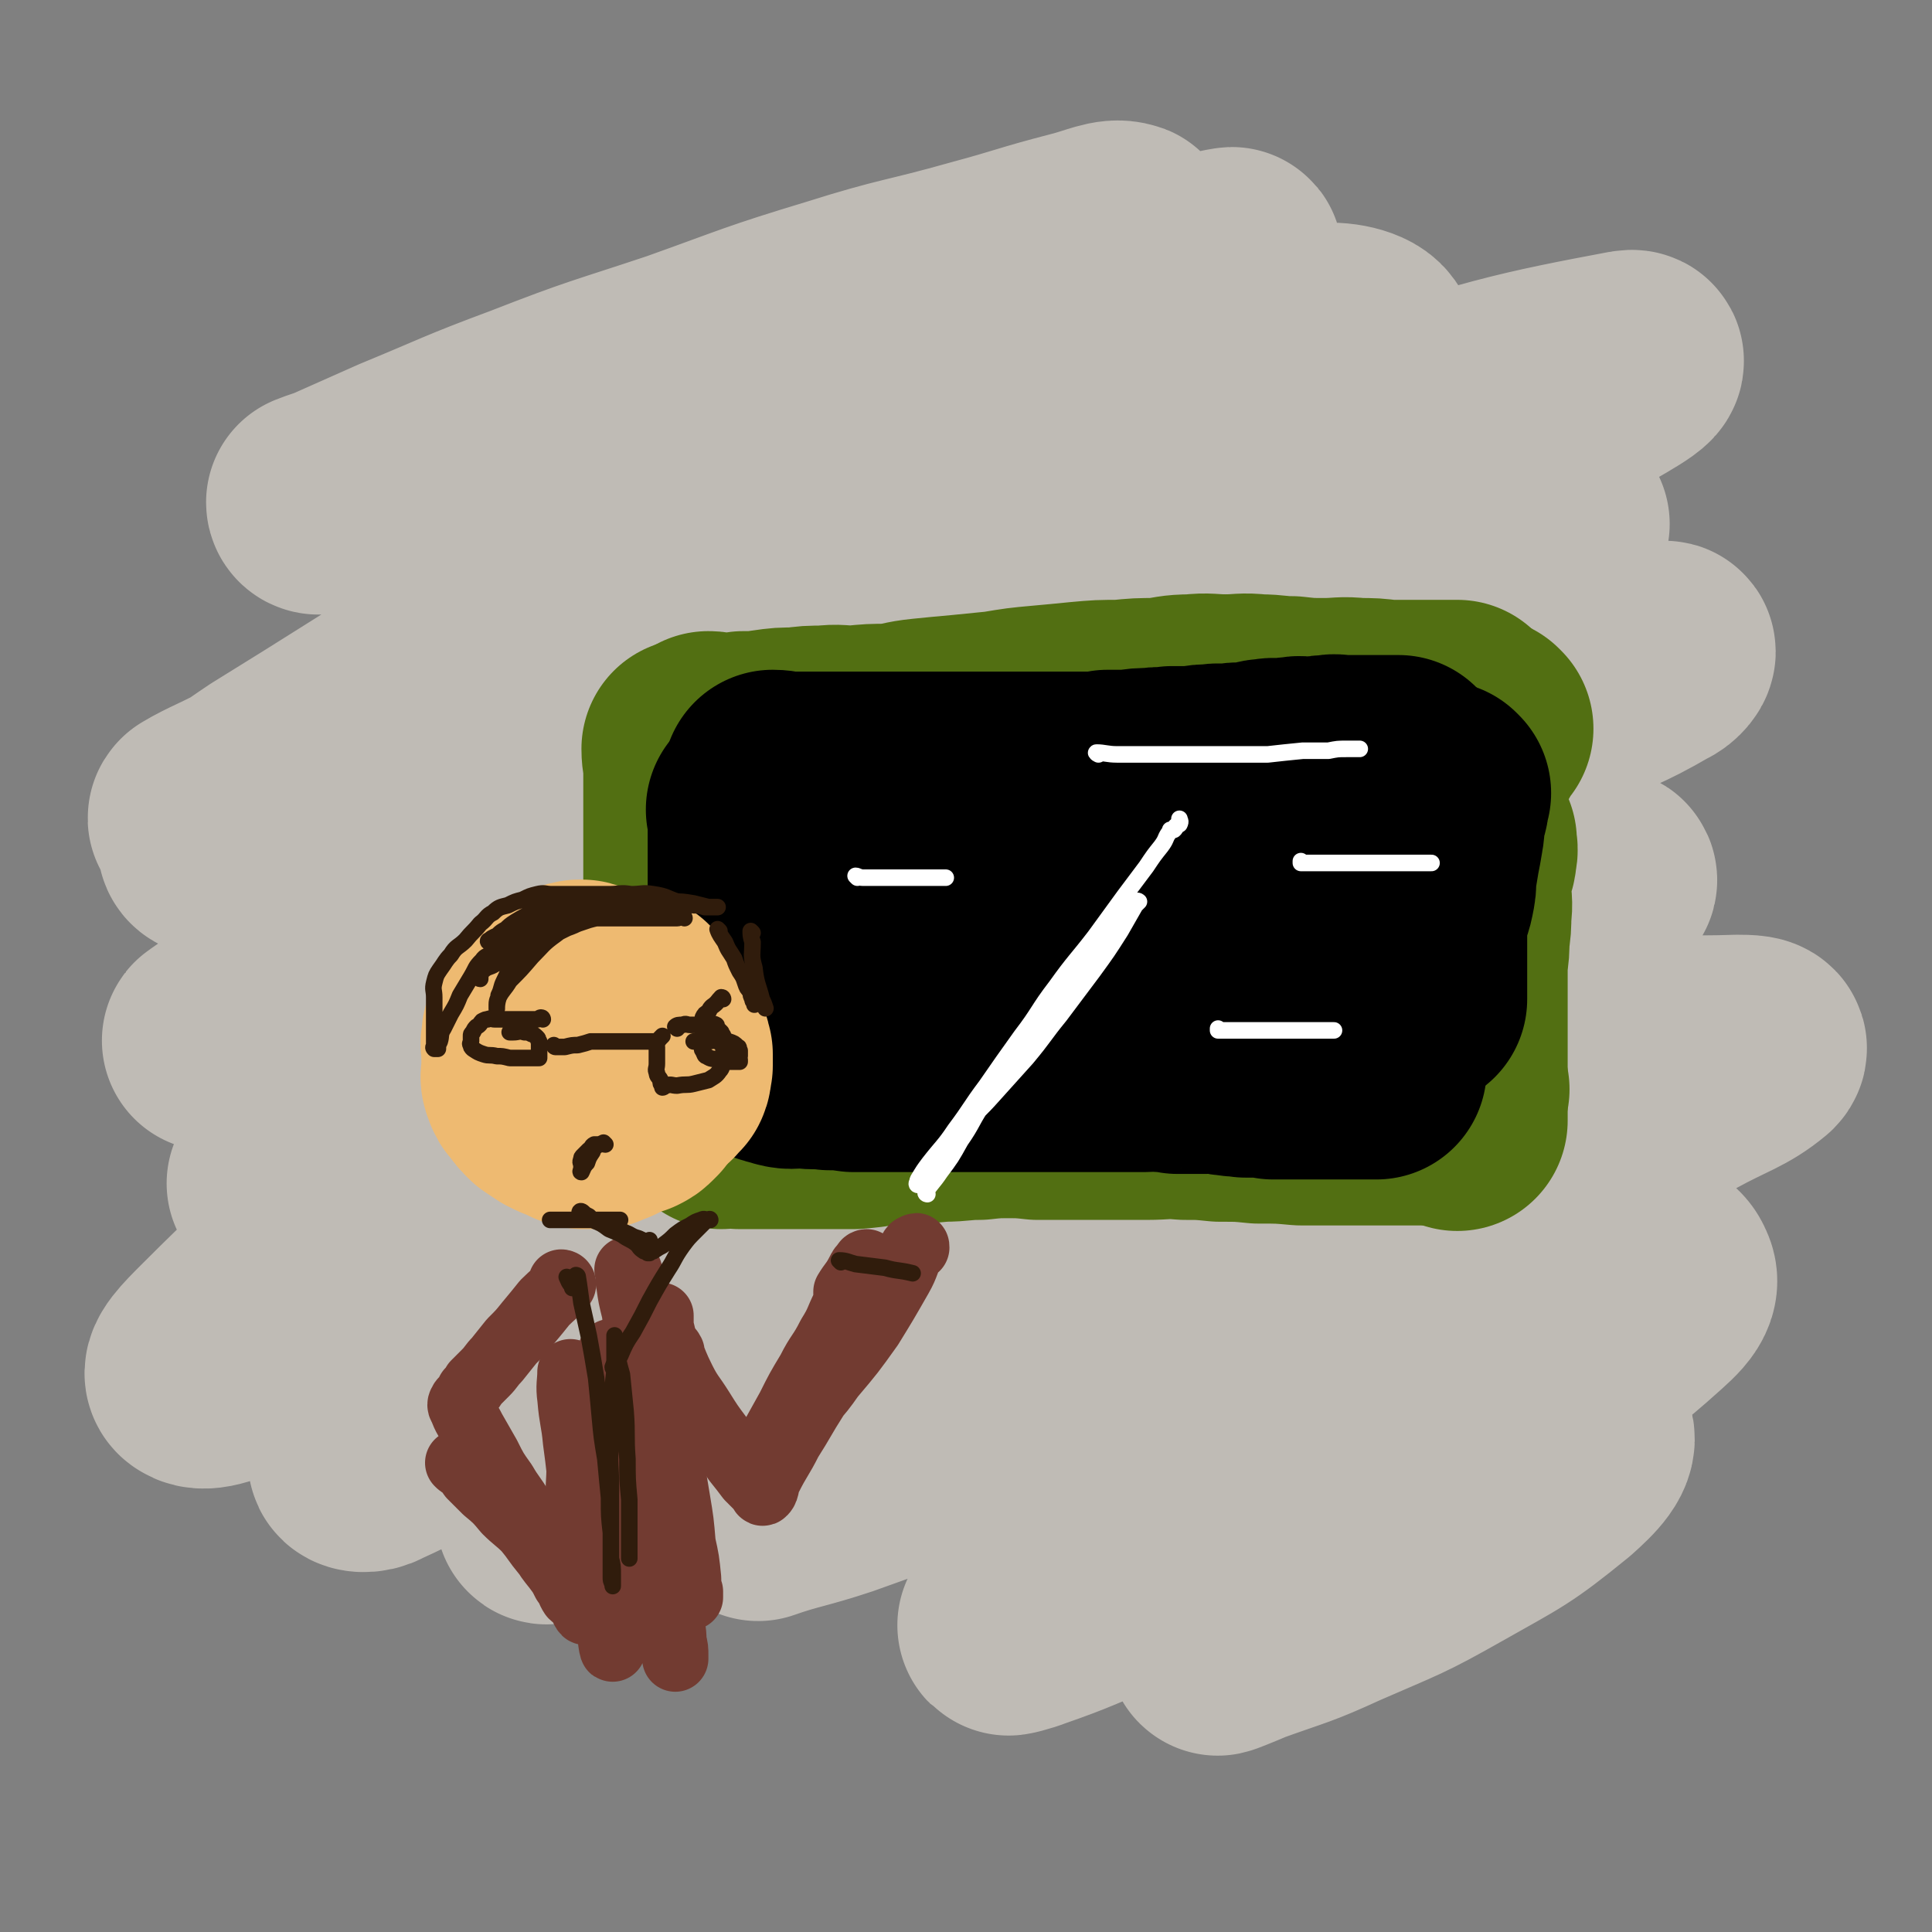 <svg viewBox='0 0 1050 1050' version='1.1' xmlns='http://www.w3.org/2000/svg' xmlns:xlink='http://www.w3.org/1999/xlink'><rect x="0" y="0" width="1050" height="1050" fill="#808080" stroke="none"/><g fill='none' stroke='rgb(191,187,181)' stroke-width='120' stroke-linecap='round' stroke-linejoin='round'><path d='M173,274c0,0 -1,0 -1,-1 5,-2 6,-2 11,-4 18,-8 18,-8 36,-16 34,-14 34,-15 69,-28 41,-16 41,-15 83,-29 42,-15 42,-16 85,-29 38,-12 38,-10 77,-21 26,-7 26,-8 53,-15 12,-3 19,-7 25,-5 3,0 -1,7 -6,10 -22,16 -24,14 -48,29 -51,33 -51,33 -102,66 -62,39 -62,39 -123,78 -56,35 -55,35 -111,70 -40,24 -40,25 -80,48 -16,9 -23,11 -33,17 -2,2 5,0 8,-2 16,-9 16,-10 31,-20 47,-29 46,-29 93,-58 73,-45 72,-46 147,-88 69,-40 69,-41 140,-77 49,-24 49,-22 99,-43 21,-9 30,-14 43,-16 3,-1 -4,6 -10,10 -27,17 -27,16 -56,31 -60,32 -60,31 -121,62 -69,36 -69,35 -137,72 -63,33 -63,33 -125,69 -41,25 -42,24 -81,51 -14,10 -25,16 -26,23 -1,4 11,2 21,-1 26,-10 26,-11 51,-24 71,-38 69,-41 140,-79 84,-46 83,-48 170,-90 73,-35 73,-37 149,-64 38,-14 40,-15 79,-19 10,0 22,4 19,10 -5,13 -16,17 -34,29 -53,33 -55,30 -109,62 -76,45 -76,45 -152,91 -75,45 -75,44 -151,89 -55,33 -55,34 -111,67 -29,16 -29,16 -59,32 -5,2 -13,6 -10,4 20,-14 27,-19 56,-37 81,-49 80,-51 163,-97 101,-57 100,-59 203,-109 94,-46 94,-48 192,-83 76,-28 102,-33 155,-43 11,-2 -13,11 -27,19 -59,37 -59,37 -120,72 -81,47 -82,45 -163,92 -83,49 -83,49 -166,99 -72,45 -72,46 -144,91 -43,28 -43,28 -86,56 -14,9 -20,13 -28,18 -2,1 3,-3 6,-6 40,-26 40,-27 81,-53 81,-52 80,-54 163,-102 80,-47 80,-48 163,-88 73,-35 74,-33 149,-62 49,-19 50,-17 100,-35 17,-6 22,-8 34,-12 2,-1 -3,1 -6,2 -17,6 -17,6 -35,13 -36,13 -37,12 -73,27 -72,32 -73,31 -143,68 -77,40 -78,40 -151,87 -76,47 -76,48 -147,102 -56,41 -55,42 -108,87 -33,28 -34,28 -65,59 -8,8 -16,16 -12,18 4,3 15,-1 29,-8 51,-26 50,-27 100,-57 83,-51 81,-53 165,-104 87,-52 86,-54 175,-102 80,-42 80,-46 164,-78 79,-30 87,-26 164,-45 3,-1 -1,4 -4,5 -24,14 -25,12 -50,25 -62,31 -62,30 -124,64 -75,41 -75,42 -149,86 -74,44 -75,43 -147,89 -59,38 -58,40 -116,81 -41,29 -41,29 -82,59 -19,14 -24,16 -37,29 -2,3 5,3 8,1 22,-10 22,-11 44,-24 63,-38 61,-41 125,-79 75,-44 74,-46 152,-85 73,-38 74,-39 150,-70 58,-23 59,-20 119,-38 32,-10 32,-9 64,-17 8,-2 18,-4 16,-1 -3,4 -13,7 -26,13 -35,17 -36,16 -71,34 -64,33 -65,33 -128,69 -66,38 -66,38 -131,78 -55,35 -54,36 -108,72 -38,25 -39,25 -76,51 -18,13 -25,16 -36,26 -2,2 5,0 9,-2 25,-12 25,-12 50,-26 62,-35 61,-38 124,-71 76,-39 75,-41 154,-74 71,-31 72,-31 147,-54 53,-16 54,-15 108,-24 28,-4 28,-2 55,-3 5,0 13,0 10,3 -12,10 -19,11 -39,22 -55,28 -55,27 -111,55 -67,33 -66,34 -134,66 -61,30 -60,31 -123,58 -45,20 -45,19 -92,36 -21,7 -26,7 -43,13 -2,0 3,-1 5,-2 21,-8 21,-8 42,-16 47,-20 46,-23 94,-41 62,-24 62,-25 126,-43 57,-16 57,-17 116,-27 39,-6 39,-7 79,-6 16,0 28,-1 31,7 4,7 -6,14 -17,24 -17,15 -19,14 -39,25 -40,23 -40,22 -81,43 -44,22 -44,23 -88,44 -37,17 -37,17 -75,33 -23,9 -23,10 -46,18 -5,2 -13,4 -11,3 5,-4 13,-6 26,-12 21,-10 20,-12 41,-22 39,-17 38,-18 78,-33 39,-15 39,-14 79,-25 29,-8 29,-8 59,-12 14,-2 25,-5 29,0 4,5 -4,13 -13,21 -27,22 -29,22 -59,39 -30,17 -30,16 -62,30 -24,11 -24,10 -49,19 -7,3 -17,7 -15,6 4,-3 13,-8 27,-14 24,-12 24,-12 49,-22 10,-4 11,-3 21,-6 '/></g>
<g fill='none' stroke='rgb(82,111,18)' stroke-width='120' stroke-linecap='round' stroke-linejoin='round'><path d='M377,408c0,0 -1,-1 -1,-1 0,5 1,6 1,12 0,7 0,7 0,15 0,9 0,9 0,18 0,7 0,7 0,14 0,9 0,9 0,18 -1,11 -1,11 -1,22 0,11 0,11 1,21 0,11 1,11 1,21 0,7 0,7 0,15 0,6 0,6 0,11 0,4 0,4 0,8 0,3 0,3 0,5 0,1 0,1 0,2 0,0 0,0 0,0 0,0 0,0 0,1 0,0 0,0 0,1 '/><path d='M386,404c0,0 -1,-1 -1,-1 3,0 4,1 7,1 6,0 6,0 12,-1 7,0 7,0 14,-1 7,-1 7,-1 15,-1 7,-1 7,-1 15,-1 8,-1 8,0 16,0 10,-1 10,-1 19,-1 10,-1 9,-2 19,-3 10,-1 10,-1 21,-2 10,-1 10,-1 20,-2 12,-2 12,-2 23,-3 11,-1 11,-1 21,-2 11,-1 11,-1 22,-1 10,-1 10,-1 20,-1 9,-1 9,-2 19,-2 9,-1 9,0 18,0 9,0 9,-1 18,0 9,0 9,1 18,1 9,1 9,1 18,1 9,0 9,-1 18,0 8,0 8,0 16,1 7,0 7,0 14,0 4,0 4,0 9,0 2,0 2,0 5,0 2,0 2,0 3,0 1,0 1,0 2,0 1,0 1,0 2,0 1,0 1,0 1,0 1,0 1,0 1,0 1,0 1,0 1,0 '/><path d='M392,608c0,0 -1,-1 -1,-1 0,0 0,0 1,1 0,0 0,0 0,0 0,0 -1,-1 -1,-1 4,0 6,0 11,1 8,0 8,0 16,0 11,0 11,0 22,0 12,0 12,0 24,0 13,-1 13,-2 26,-3 11,0 11,0 22,-1 10,0 10,-1 20,-1 9,-1 9,-1 19,-1 7,-1 7,-2 14,-2 8,-1 8,-1 16,-1 8,-1 8,-1 16,-1 9,-1 9,-1 18,-1 8,-1 8,0 17,0 8,-1 8,-1 16,-2 7,0 7,0 15,0 8,-1 8,-1 16,-1 9,-1 9,0 18,-1 8,0 7,-1 15,-1 7,-1 7,0 13,0 6,0 6,0 12,0 6,0 6,0 12,0 5,0 5,0 10,0 2,0 2,0 5,0 2,0 2,0 5,0 1,0 1,0 3,0 3,0 3,0 5,0 0,0 0,0 1,0 1,0 1,0 2,0 1,0 1,0 3,0 1,0 1,0 3,0 1,0 1,0 2,0 1,0 1,0 3,0 0,0 0,0 1,0 0,0 0,0 0,0 1,0 1,0 1,0 '/><path d='M806,396c0,0 -1,-1 -1,-1 0,0 0,0 0,1 -3,6 -3,6 -6,11 -3,6 -4,6 -6,13 -2,7 -1,7 -3,15 -1,8 -2,8 -3,16 -1,9 -1,9 -2,17 -1,8 0,8 -2,16 -1,8 -2,8 -3,16 -1,6 0,6 -1,13 -1,5 -2,5 -3,11 0,4 1,4 0,8 0,4 0,4 -1,7 0,3 0,3 0,5 0,2 0,2 0,4 0,1 0,1 -1,2 '/><path d='M430,513c0,0 -1,-1 -1,-1 4,-1 5,0 9,-1 9,-2 9,-3 17,-5 11,-2 11,-2 23,-4 13,-3 13,-2 27,-5 14,-4 14,-5 28,-7 17,-4 17,-3 34,-6 18,-2 18,-2 35,-4 17,-3 17,-2 35,-4 16,-3 16,-3 33,-5 13,-2 14,-1 27,-2 12,-2 12,-2 24,-4 9,-1 8,-1 17,-2 5,-1 5,0 10,0 4,0 4,0 8,0 0,0 0,0 1,0 0,0 0,-1 0,0 0,3 0,3 -1,6 0,4 0,4 -1,8 -1,5 -1,5 -2,10 -1,5 0,5 -1,11 -1,5 -2,4 -4,9 -1,4 -1,4 -2,8 -1,2 0,2 -1,4 -1,2 -2,2 -3,4 0,2 0,2 -1,3 0,0 0,0 0,1 '/><path d='M788,414c0,0 -1,-1 -1,-1 0,2 0,3 0,7 0,4 0,4 0,9 0,6 0,6 0,12 0,7 0,7 0,15 0,7 0,7 0,15 0,6 0,6 0,12 0,6 0,6 0,13 0,5 0,5 0,11 0,5 0,5 0,9 0,5 0,5 0,10 -1,4 -1,4 -1,8 0,4 0,4 0,8 0,3 0,3 0,6 0,2 0,2 0,4 0,0 0,0 0,1 0,1 0,1 0,2 0,3 0,3 0,5 0,1 0,1 0,3 0,1 0,1 0,3 0,2 0,2 0,3 0,1 0,1 0,2 0,1 0,1 0,2 0,2 0,2 0,3 0,3 0,4 1,7 1,4 1,4 2,8 1,3 1,4 1,7 1,3 1,3 2,6 0,1 0,1 0,2 0,1 0,1 0,2 0,0 0,1 0,1 0,-2 0,-3 0,-5 0,-5 0,-5 0,-10 0,-7 0,-7 0,-14 0,-7 0,-7 0,-14 0,-7 0,-7 0,-14 0,-4 0,-4 0,-9 0,-4 0,-4 0,-9 0,-6 0,-6 0,-11 1,-7 1,-7 1,-13 1,-7 1,-7 1,-13 1,-7 0,-7 0,-14 0,-5 0,-5 1,-10 1,-5 2,-5 2,-9 1,-3 0,-3 0,-6 0,-1 0,-1 0,-1 '/><path d='M785,606c0,0 -1,-1 -1,-1 -2,0 -2,1 -4,1 -4,0 -4,0 -8,0 -5,0 -5,0 -10,0 -8,0 -8,0 -16,0 -8,0 -8,0 -17,0 -11,0 -11,0 -22,0 -11,-1 -11,-1 -23,-1 -10,-1 -10,-1 -21,-1 -10,-1 -10,-1 -19,-1 -11,-1 -11,0 -21,0 -10,0 -10,0 -20,0 -11,0 -11,0 -21,0 -9,0 -9,0 -18,0 -9,-1 -9,-1 -19,-1 -9,-1 -9,-1 -19,-2 -9,-1 -9,-1 -19,-2 -10,-1 -10,-1 -20,-2 -9,0 -9,0 -18,0 -8,0 -8,0 -16,0 -6,-1 -6,0 -12,0 -5,0 -5,0 -9,0 -2,0 -2,0 -3,0 -1,0 -1,0 -2,0 -1,0 -1,0 -3,0 -1,0 -1,0 -2,0 -1,0 -1,0 -2,0 '/></g>
<g fill='none' stroke='rgb(0,0,0)' stroke-width='120' stroke-linecap='round' stroke-linejoin='round'><path d='M421,425c0,0 -1,-1 -1,-1 4,0 5,1 10,1 5,0 5,0 10,0 5,0 5,0 11,0 6,0 6,0 11,0 7,0 7,0 13,0 5,0 5,0 10,0 4,0 4,0 8,0 3,0 3,0 6,0 3,0 3,0 5,0 4,0 4,0 8,0 4,0 4,0 8,0 3,0 3,0 6,0 4,0 4,0 7,0 2,0 2,0 5,0 3,0 3,0 6,0 3,0 3,0 6,0 4,0 4,0 8,0 4,0 4,0 9,0 4,0 4,0 8,0 4,0 4,0 9,0 4,0 4,0 7,0 6,0 6,0 11,-1 6,0 6,0 12,0 6,-1 6,-1 12,-1 5,-1 5,0 11,-1 6,0 6,0 12,0 5,-1 5,-1 10,-1 4,-1 4,0 7,0 4,0 4,-1 7,-1 4,0 4,0 8,0 4,-1 4,-2 8,-2 4,-1 5,0 9,0 3,-1 3,-1 6,-1 3,-1 3,0 5,0 4,0 4,0 7,0 3,-1 3,-1 7,-1 3,-1 3,0 6,0 4,0 4,0 8,0 2,0 2,0 5,0 2,0 2,0 4,0 3,0 3,0 5,0 1,0 1,0 3,0 1,0 1,0 3,0 1,0 1,0 2,0 1,0 1,0 1,0 '/><path d='M412,441c0,0 -1,-1 -1,-1 0,0 0,0 1,1 0,0 0,0 0,0 0,1 0,1 0,3 0,3 0,3 0,6 0,3 0,3 0,5 0,3 0,3 0,5 0,3 0,3 0,7 0,3 0,3 0,6 0,4 0,4 0,8 0,3 0,3 0,6 0,3 0,3 0,6 0,5 0,5 0,9 0,4 0,4 0,8 0,4 0,4 0,7 0,3 0,3 0,6 0,2 0,2 0,5 0,2 0,2 0,5 0,1 0,1 0,3 0,2 0,2 0,3 0,1 0,1 0,3 0,1 0,1 0,3 0,1 0,1 0,2 0,2 0,2 0,3 0,1 0,1 0,3 0,1 0,1 0,1 0,1 0,1 0,2 0,1 0,1 0,3 0,1 0,1 0,2 0,1 0,1 0,2 0,1 0,1 0,1 0,1 -1,1 0,2 0,1 0,2 0,2 2,2 2,2 4,3 4,2 4,2 8,3 6,2 6,1 13,1 7,1 7,0 14,1 6,0 6,0 13,1 7,0 7,0 13,0 7,0 7,0 13,0 6,0 6,0 12,0 6,0 6,0 11,0 5,0 5,0 11,0 5,0 5,0 11,0 6,0 6,0 12,0 5,0 5,0 11,0 5,0 5,0 11,0 5,0 5,0 9,0 5,0 5,0 10,0 4,0 4,0 9,0 4,0 4,0 8,0 5,0 5,0 9,0 4,0 4,0 8,0 4,0 4,-1 9,0 4,0 4,0 9,1 4,0 4,0 7,0 4,0 4,0 8,0 3,0 3,-1 6,0 4,0 4,1 8,1 4,1 4,0 8,1 4,0 4,0 8,0 3,0 3,0 7,1 3,0 3,0 7,0 2,0 2,0 4,0 3,0 3,0 6,0 3,0 3,0 6,0 3,0 3,0 6,0 5,0 5,0 9,0 3,0 3,0 7,0 1,0 1,0 3,0 2,0 2,0 4,0 1,0 1,0 2,0 0,0 0,0 0,0 1,0 1,0 1,0 1,0 1,0 1,0 '/><path d='M783,431c0,0 -1,-1 -1,-1 0,0 0,0 0,1 0,2 1,2 0,3 0,5 -1,4 -2,9 -1,5 0,5 -1,10 -1,6 -1,6 -2,11 -1,6 -1,6 -2,12 0,5 0,5 -1,10 -1,5 -2,5 -3,9 -1,4 0,5 -1,9 0,4 0,4 0,7 0,4 0,4 0,8 0,4 0,4 0,7 0,4 0,4 0,7 0,2 0,2 0,4 0,2 0,2 0,3 0,1 0,1 0,2 0,1 0,1 0,1 '/><path d='M748,499c0,0 -1,-1 -1,-1 -2,0 -3,1 -5,1 -8,0 -8,0 -16,0 -14,0 -14,0 -27,0 -15,0 -15,0 -29,0 -13,0 -13,0 -26,0 -13,0 -13,0 -25,0 -8,0 -8,0 -17,0 -9,0 -9,0 -17,0 -10,0 -10,0 -19,0 -7,0 -7,0 -14,0 -8,0 -8,0 -16,0 -7,0 -7,0 -13,0 -6,0 -6,0 -11,0 -4,0 -4,0 -8,0 -2,0 -2,0 -4,0 -1,0 -1,0 -2,0 0,0 0,0 -1,0 -1,0 -1,0 -1,0 -1,0 -1,0 -3,0 -1,0 -1,0 -2,0 -1,0 -1,0 -1,0 '/></g>
<g fill='none' stroke='rgb(238,186,113)' stroke-width='120' stroke-linecap='round' stroke-linejoin='round'><path d='M344,546c0,0 -1,-1 -1,-1 0,0 0,0 1,1 '/><path d='M317,539c0,0 0,-1 -1,-1 -2,0 -2,0 -4,1 -1,0 -1,0 -2,1 -2,1 -2,1 -4,2 -2,2 -2,2 -4,3 -2,2 -2,2 -3,4 -2,2 -2,2 -4,4 -1,2 -1,2 -2,3 -1,2 -2,2 -2,4 -2,2 -2,2 -2,5 -1,3 0,3 0,5 0,3 0,3 0,6 0,3 0,3 0,6 0,2 -1,3 0,5 1,3 1,3 3,5 2,3 2,3 5,6 3,2 3,2 6,4 4,2 4,2 7,3 2,1 2,1 4,2 1,0 1,0 3,1 0,0 0,0 1,0 1,0 1,0 2,0 1,0 1,0 3,0 1,0 1,0 2,0 2,-1 2,-1 5,-2 2,-1 2,-1 4,-2 2,-1 2,-2 4,-3 1,0 1,0 2,0 1,-1 1,0 2,0 2,-1 2,-1 3,-2 1,-1 1,-1 2,-2 0,-1 0,-1 1,-2 0,-1 0,-1 0,-2 0,-2 0,-2 1,-3 0,-1 0,-1 0,-2 0,-2 0,-2 0,-4 0,-1 0,-1 0,-2 0,-1 0,-1 0,-2 0,-2 0,-2 0,-4 -1,-2 -1,-2 -1,-5 -1,-2 -1,-2 -1,-5 -1,-3 -1,-3 -3,-5 -1,-3 -1,-3 -3,-6 -1,-2 -1,-2 -2,-4 -1,-1 -1,-1 -2,-2 '/></g>
<g fill='none' stroke='rgb(48,28,12)' stroke-width='9' stroke-linecap='round' stroke-linejoin='round'><path d='M310,570c0,0 0,-1 -1,-1 -2,-1 -3,-1 -5,-1 -2,-1 -2,0 -4,0 -1,0 -1,0 -3,0 -2,0 -2,0 -5,0 -3,0 -3,0 -6,0 -4,0 -4,0 -8,0 -3,0 -3,0 -7,0 -2,0 -2,0 -5,0 -2,0 -2,0 -5,0 -2,0 -2,0 -3,0 -2,0 -2,0 -3,0 0,0 0,0 -1,0 0,0 0,0 -1,0 0,0 -1,-1 -1,0 0,0 1,1 1,2 0,2 0,2 0,3 0,1 0,1 0,2 0,1 0,1 0,2 1,2 1,2 2,3 2,1 2,1 4,2 2,0 2,0 4,1 1,0 1,0 2,0 3,0 3,0 6,0 2,0 2,0 3,0 2,0 2,0 3,0 2,0 2,0 3,0 1,0 1,0 3,0 1,0 1,0 2,0 2,0 2,0 3,0 1,0 1,0 3,0 1,0 1,0 1,0 1,0 1,0 2,0 1,0 1,0 1,0 1,-1 1,-1 2,-1 0,-2 0,-2 0,-3 0,-2 0,-2 0,-3 0,-1 0,-1 0,-2 '/><path d='M325,567c0,0 -1,-1 -1,-1 2,0 3,1 5,1 3,0 3,0 6,0 3,0 3,0 7,0 3,0 3,0 6,0 4,0 4,0 7,0 3,0 3,0 6,0 3,0 3,0 6,0 3,0 3,0 6,0 2,0 2,0 4,0 1,0 1,0 2,0 2,0 2,0 3,0 2,0 2,0 3,0 1,0 1,0 3,0 1,0 1,0 2,0 2,0 2,0 3,0 1,0 1,0 2,0 2,0 2,0 3,0 1,0 1,0 2,0 1,0 1,0 1,0 1,0 1,0 1,0 1,0 1,0 2,0 0,0 0,0 1,0 0,0 1,-1 1,0 0,0 0,0 0,1 0,0 0,0 0,1 0,0 0,0 0,1 0,1 0,1 0,3 0,0 0,0 0,1 0,0 0,0 0,0 0,0 0,0 0,1 0,1 0,1 0,2 -1,1 -1,2 -1,3 -2,0 -2,0 -4,1 -1,0 -1,0 -3,0 -2,0 -2,0 -4,0 -2,0 -2,0 -4,0 -1,0 -1,0 -3,0 -1,0 -1,0 -2,0 -2,0 -2,0 -3,0 -1,0 -1,0 -2,0 -1,0 -1,0 -2,0 '/><path d='M383,578c0,0 -1,-1 -1,-1 0,0 1,1 1,1 -2,0 -2,0 -5,0 -1,0 -1,0 -2,0 -1,0 -1,0 -2,0 0,0 0,0 0,0 -2,0 -2,0 -3,0 -1,0 -1,0 -2,0 -1,0 -1,0 -2,0 -1,0 -1,0 -3,0 -1,0 -1,0 -2,0 -1,0 -1,0 -2,0 0,0 0,0 -1,0 '/></g>
<g fill='none' stroke='rgb(238,186,113)' stroke-width='9' stroke-linecap='round' stroke-linejoin='round'><path d='M256,578c0,0 -1,-1 -1,-1 2,0 3,0 6,0 9,-2 9,-3 19,-5 11,-2 11,-2 21,-5 9,-2 9,-3 19,-5 8,-1 8,0 16,-2 5,-1 5,-2 10,-3 3,-1 3,0 6,0 1,0 3,0 2,0 -1,-1 -3,-1 -6,-1 -6,-1 -6,0 -12,0 -6,0 -6,0 -13,0 -8,0 -8,0 -15,0 -6,0 -6,0 -11,0 -2,0 -2,0 -5,0 -2,0 -4,0 -4,0 2,-1 4,-1 8,-1 8,-1 8,-1 16,-3 11,-1 11,-2 23,-3 8,-1 8,-1 16,-1 6,-1 6,0 11,0 2,0 2,0 5,0 1,0 1,0 1,0 -1,0 -2,0 -4,0 -4,0 -4,0 -9,0 -8,0 -8,-1 -16,0 -8,0 -8,1 -17,2 -7,2 -7,2 -14,3 -4,1 -4,1 -7,2 -2,0 -2,0 -3,0 -1,0 -3,0 -2,0 0,0 2,-1 4,0 6,0 6,1 13,2 12,1 12,1 24,2 12,0 12,-1 23,0 8,0 8,0 15,1 5,0 5,0 9,0 3,0 5,0 5,0 0,0 -2,-1 -4,0 -6,0 -6,-1 -12,1 -11,2 -11,3 -21,7 -9,4 -9,4 -19,9 -9,5 -9,5 -17,10 -6,4 -6,4 -11,8 -4,3 -4,2 -8,5 0,1 -1,2 0,2 1,-1 1,-2 3,-2 7,-3 7,-3 14,-6 10,-6 10,-6 19,-12 8,-6 8,-6 16,-11 6,-4 6,-5 12,-9 4,-3 4,-3 9,-6 1,-1 1,-1 2,-2 1,-1 3,-3 3,-2 -2,2 -4,4 -7,8 -4,5 -4,5 -7,11 -3,5 -3,5 -6,11 -2,5 -2,5 -4,9 -1,3 -1,3 -1,6 -1,1 -1,2 0,2 2,0 2,-1 5,-2 5,-2 6,-1 11,-4 5,-4 5,-4 10,-8 3,-4 4,-4 6,-8 2,-4 2,-4 3,-8 1,-4 1,-4 2,-8 0,-3 0,-3 0,-6 0,-1 0,-1 0,-2 0,-2 0,-4 0,-3 -1,0 -1,2 -1,4 -3,7 -3,7 -6,15 -2,8 -2,8 -5,17 -2,6 -2,6 -5,13 -1,4 -1,4 -1,8 -1,1 0,1 0,3 '/></g>
<g fill='none' stroke='rgb(238,186,113)' stroke-width='120' stroke-linecap='round' stroke-linejoin='round'><path d='M323,592c0,0 -1,0 -1,-1 0,-2 1,-2 1,-3 0,-2 0,-2 0,-5 0,-1 0,-1 0,-2 0,-1 0,-1 0,-3 -1,-1 -1,-2 -1,-2 -1,-1 -1,0 -2,0 -2,0 -2,0 -3,0 -1,0 -1,0 -2,0 -2,0 -2,0 -4,0 0,0 -1,-1 -1,0 0,0 1,1 1,1 3,2 3,2 5,3 4,2 4,2 8,2 4,0 4,0 8,0 3,0 3,0 6,0 1,0 1,0 3,0 2,-1 2,0 3,-1 1,0 1,0 2,-1 0,-2 0,-3 0,-5 -1,-3 0,-4 -2,-6 -2,-4 -2,-4 -5,-6 -4,-3 -4,-2 -8,-4 -4,-1 -4,-2 -8,-2 -4,-1 -4,0 -8,0 -4,0 -5,-1 -9,0 -3,0 -3,1 -6,2 -2,1 -2,1 -4,3 -2,1 -2,1 -2,2 -1,2 -1,2 0,3 0,2 0,2 1,4 3,3 3,3 8,5 6,4 6,4 12,6 7,3 7,3 15,5 5,1 5,0 11,1 3,0 3,0 7,1 2,0 3,0 5,0 1,0 1,-1 1,-1 1,-1 2,0 2,-1 2,-2 2,-2 3,-3 1,-2 0,-3 1,-5 0,-1 0,-1 0,-3 0,-1 0,-1 0,-3 -1,-1 0,-2 -1,-3 -1,-1 -2,0 -3,0 0,0 0,0 0,0 '/></g>
<g fill='none' stroke='rgb(48,28,12)' stroke-width='9' stroke-linecap='round' stroke-linejoin='round'><path d='M295,554c0,0 0,-1 -1,-1 -1,0 -1,1 -2,1 -3,0 -3,0 -5,0 -3,0 -3,0 -5,0 -3,0 -3,0 -5,0 -3,0 -3,0 -6,0 -1,0 -1,0 -2,0 -2,0 -2,-1 -4,0 -1,0 -1,0 -3,1 -1,1 -1,2 -3,3 -1,1 -1,1 -2,3 -1,1 -1,1 -1,2 0,1 0,1 0,3 0,1 -1,1 0,2 0,1 0,1 1,2 3,2 3,2 6,3 3,1 3,0 7,1 3,0 3,0 7,1 3,0 3,0 6,0 1,0 1,0 3,0 1,0 1,0 2,0 2,0 2,0 4,0 0,0 1,0 1,0 0,-1 0,-1 0,-1 0,-1 0,-1 0,-2 0,-2 0,-2 0,-3 0,-1 0,-1 0,-2 0,-1 0,-1 0,-1 -1,-1 0,-1 -1,-2 -1,-1 -2,-2 -3,-2 -2,-1 -2,-1 -4,-1 -3,-1 -3,0 -6,0 -1,0 -1,0 -2,0 '/><path d='M302,569c0,0 -1,-1 -1,-1 0,0 0,1 1,1 3,0 3,0 5,0 4,-1 4,-1 7,-1 4,-1 4,-1 7,-2 4,0 4,0 8,0 4,0 4,0 7,0 3,0 3,0 6,0 3,0 3,0 6,0 3,0 3,0 5,0 1,0 1,0 3,0 0,0 0,0 1,0 '/><path d='M393,543c0,0 0,-1 -1,-1 -2,2 -2,3 -5,5 -1,1 -1,1 -2,3 -2,1 -2,1 -3,3 0,1 0,1 0,2 -1,2 0,2 0,5 0,1 0,1 0,3 0,2 0,2 0,3 0,1 0,1 0,3 0,1 -1,1 0,2 1,2 1,3 2,3 3,2 3,1 6,2 2,0 2,0 3,1 2,0 2,0 4,0 2,0 2,0 3,0 1,0 1,0 1,0 1,0 1,0 1,0 0,-1 0,-1 0,-1 -1,-1 0,-1 0,-2 0,-1 0,-1 0,-3 -1,-1 0,-2 -1,-2 -2,-2 -2,-2 -5,-3 -3,-1 -3,0 -6,0 -3,-1 -3,0 -6,0 -3,0 -3,0 -6,0 -1,0 -1,0 -1,0 '/><path d='M368,559c0,0 -1,-1 -1,-1 1,-1 2,-1 4,-1 2,-1 2,0 4,0 2,0 2,0 3,0 1,0 1,0 3,0 1,0 1,0 2,0 0,0 0,0 0,0 1,0 1,0 1,0 1,0 1,0 2,0 1,0 2,-1 3,0 1,0 0,1 1,2 1,1 1,1 2,2 0,0 -1,1 0,1 0,1 1,0 1,1 0,1 0,1 0,3 0,1 -1,1 0,2 0,2 0,2 1,5 0,1 0,1 -1,3 -1,3 0,4 -2,6 -2,3 -3,3 -6,5 -4,1 -4,1 -8,2 -4,1 -4,0 -9,1 -3,0 -3,-1 -6,0 -1,0 -1,1 -2,1 0,0 0,-1 0,-1 -1,-1 -1,-1 -1,-3 -1,-2 -2,-2 -2,-4 -1,-2 0,-2 0,-5 0,-2 0,-2 0,-5 0,-2 0,-2 0,-4 0,-1 -1,-1 0,-2 1,-2 1,-2 3,-4 '/></g>
<g fill='none' stroke='rgb(114,59,49)' stroke-width='36' stroke-linecap='round' stroke-linejoin='round'><path d='M306,698c0,0 -1,-1 -1,-1 0,0 1,0 1,1 -4,5 -5,5 -10,10 -4,5 -4,5 -9,11 -4,5 -4,5 -9,10 -4,5 -4,5 -8,10 -3,3 -3,4 -6,7 -3,3 -3,3 -6,6 -1,2 -1,2 -3,4 -1,2 -1,3 -2,4 -1,1 -2,1 -2,2 -1,1 -1,2 0,3 2,6 3,6 6,12 4,7 4,7 8,14 4,8 4,8 9,15 4,7 5,7 9,14 3,5 3,6 6,12 3,5 3,5 6,10 3,5 3,5 7,10 3,4 3,4 5,8 3,4 2,4 4,7 2,2 3,2 5,5 1,1 0,1 1,2 0,1 1,2 1,2 0,0 0,-1 0,-2 -1,0 -1,0 -1,-1 -2,-2 -2,-2 -3,-4 -2,-3 -2,-3 -3,-5 -3,-4 -3,-4 -6,-9 -4,-6 -4,-5 -9,-11 -5,-6 -5,-7 -10,-13 -5,-5 -6,-5 -11,-10 -5,-6 -5,-6 -11,-11 -4,-4 -4,-4 -8,-8 -2,-3 -2,-3 -4,-5 -2,-1 -2,-1 -3,-2 '/><path d='M342,691c0,0 -1,-1 -1,-1 0,0 0,0 1,1 0,0 0,0 0,0 0,3 -1,3 0,7 1,7 1,7 3,15 1,9 1,9 2,19 1,10 1,10 2,20 2,12 2,12 5,24 2,14 2,14 5,27 3,13 3,13 6,26 2,9 3,9 5,19 1,5 1,5 2,11 1,3 1,3 2,7 1,1 1,2 1,2 0,0 0,-2 0,-3 -1,-3 -1,-3 -1,-7 -1,-10 -1,-10 -3,-19 -1,-12 -1,-12 -3,-24 -2,-12 -2,-12 -4,-24 -2,-11 -1,-11 -2,-22 -1,-9 -2,-9 -2,-19 -1,-8 0,-8 0,-15 0,-5 0,-5 0,-10 -1,-4 -1,-4 -1,-7 0,-1 0,-3 0,-3 0,0 0,2 0,4 0,8 -1,8 0,16 0,15 0,15 1,30 1,17 1,17 2,35 0,16 0,16 1,33 0,12 0,12 1,25 0,10 0,10 1,21 0,6 1,6 1,13 1,4 1,4 1,8 0,0 0,0 0,1 0,0 0,1 0,0 0,0 0,0 0,-1 -1,-4 -2,-4 -3,-8 -2,-11 -2,-11 -3,-23 -3,-18 -3,-18 -6,-36 -2,-16 -1,-17 -3,-33 -2,-15 -2,-15 -3,-29 -1,-11 -1,-11 -3,-21 0,-6 0,-6 -1,-11 0,-3 0,-5 0,-6 -1,0 -1,2 -1,3 -2,9 -3,9 -4,18 -3,19 -3,19 -5,39 -1,21 -2,21 -2,42 -1,17 0,17 0,34 0,9 0,9 0,19 0,4 0,8 0,8 0,1 -1,-3 -1,-6 -1,-11 0,-11 -1,-22 -2,-18 -3,-18 -5,-36 -2,-16 -2,-16 -4,-32 -1,-9 -2,-9 -3,-18 -1,-6 -2,-6 -2,-12 -1,-1 0,-4 0,-3 -1,2 -2,4 -2,9 -1,10 0,10 0,20 0,11 -1,11 0,21 0,8 0,8 1,16 0,5 -1,5 0,10 0,1 1,3 1,2 0,-3 0,-4 0,-9 -1,-11 -1,-11 -1,-23 -1,-15 -1,-15 -3,-30 -1,-11 -2,-11 -3,-23 0,-4 0,-4 0,-9 0,-2 0,-2 0,-3 0,-1 0,-3 0,-2 0,5 -1,7 0,14 2,15 2,15 5,31 3,13 3,13 7,26 2,10 2,10 5,19 1,5 1,5 3,10 1,1 2,2 2,1 0,-4 0,-5 0,-11 0,-13 0,-13 0,-25 0,-14 0,-14 0,-28 0,-11 0,-11 0,-23 0,-7 0,-7 0,-14 0,-5 0,-5 0,-9 0,-1 0,-3 0,-2 0,3 0,5 0,11 0,9 0,9 0,19 2,16 2,16 4,31 2,14 2,14 4,28 0,3 0,3 1,5 '/><path d='M365,735c0,0 -1,-2 -1,-1 3,7 3,8 7,16 4,8 5,8 10,16 5,8 5,8 11,16 4,6 4,6 8,12 4,5 4,5 7,9 3,3 3,3 6,6 1,1 1,3 2,2 2,-2 1,-5 3,-8 5,-10 6,-10 11,-20 7,-11 7,-12 14,-23 7,-12 7,-11 15,-23 6,-9 6,-10 13,-19 5,-9 5,-9 11,-17 4,-6 4,-6 8,-13 2,-4 2,-4 5,-8 1,-2 1,-2 2,-2 1,-1 1,-1 1,0 -1,0 -2,0 -2,1 -4,7 -3,8 -7,15 -8,14 -8,14 -16,27 -10,14 -10,14 -21,27 -9,13 -10,12 -21,24 -5,6 -4,7 -10,13 -3,3 -3,3 -6,6 0,0 0,0 0,0 2,-4 2,-4 4,-8 5,-9 5,-9 10,-18 5,-10 5,-10 11,-20 5,-10 6,-9 11,-19 5,-8 4,-8 8,-16 3,-6 4,-6 7,-12 1,-3 1,-3 2,-7 1,-1 1,-2 2,-3 0,-1 1,-2 1,-2 0,0 -1,0 -1,1 -2,2 -2,2 -3,4 -3,6 -4,6 -7,11 0,1 0,1 0,3 '/></g>
<g fill='none' stroke='rgb(255,255,255)' stroke-width='9' stroke-linecap='round' stroke-linejoin='round'><path d='M504,649c0,0 -1,0 -1,-1 3,-5 4,-5 8,-11 6,-8 6,-8 11,-17 7,-10 6,-11 13,-21 8,-12 8,-12 16,-24 9,-13 9,-12 18,-24 8,-11 7,-11 16,-22 7,-9 7,-9 14,-18 5,-6 5,-6 11,-13 3,-3 3,-4 6,-7 1,-1 2,-2 3,-1 0,0 -1,1 -2,2 -4,7 -4,7 -8,14 -7,11 -7,11 -15,22 -9,12 -9,12 -18,24 -9,11 -8,11 -18,23 -9,10 -9,10 -18,20 -8,9 -9,9 -17,18 -6,6 -6,6 -12,13 -4,5 -3,6 -7,10 -2,3 -3,3 -5,6 -1,1 -1,2 0,2 0,0 -1,-1 0,-3 3,-5 3,-5 6,-9 7,-9 8,-9 14,-18 9,-12 8,-12 17,-24 9,-13 9,-13 19,-27 10,-13 9,-14 19,-27 10,-14 11,-14 21,-27 8,-11 8,-11 16,-22 6,-8 6,-8 12,-16 4,-6 4,-6 8,-11 3,-4 2,-4 4,-7 1,-1 1,-1 1,-2 1,0 1,0 2,0 1,-1 1,-1 1,-2 1,-1 1,0 1,-1 1,0 1,0 1,0 1,-2 0,-2 0,-3 '/><path d='M597,410c0,0 -2,-1 -1,-1 4,0 6,1 11,1 9,0 9,0 17,0 11,0 11,0 21,0 12,0 12,0 24,0 10,0 10,0 20,0 9,-1 9,-1 19,-2 7,0 7,0 14,0 5,-1 5,-1 10,-1 3,0 3,0 6,0 0,0 0,0 1,0 0,0 0,0 0,0 '/><path d='M708,469c0,0 -1,-1 -1,-1 0,0 0,1 0,1 4,0 4,0 8,0 6,0 6,0 13,0 8,0 8,0 15,0 7,0 7,0 14,0 5,0 5,0 11,0 3,0 3,0 5,0 2,0 2,0 4,0 1,0 1,0 1,0 '/><path d='M466,477c0,0 -1,-1 -1,-1 1,0 2,1 4,1 5,0 5,0 10,0 6,0 6,0 12,0 4,0 4,0 9,0 3,0 3,0 6,0 3,0 3,0 5,0 1,0 1,0 3,0 '/><path d='M663,560c0,0 -1,-1 -1,-1 0,0 0,1 0,1 3,0 3,0 6,0 4,0 4,0 8,0 6,0 6,0 13,0 6,0 6,0 12,0 5,0 5,0 10,0 3,0 3,0 7,0 3,0 3,0 5,0 1,0 1,0 2,0 '/></g>
<g fill='none' stroke='rgb(48,28,12)' stroke-width='9' stroke-linecap='round' stroke-linejoin='round'><path d='M329,622c0,0 -1,-1 -1,-1 0,0 1,1 1,1 -1,0 -2,-1 -3,0 -2,0 -2,0 -3,0 -2,1 -1,2 -3,3 -1,1 -1,1 -3,3 -1,1 -1,1 -1,2 -1,2 0,2 0,3 0,1 0,1 0,2 0,1 -1,2 0,2 1,-2 1,-3 3,-5 1,-3 1,-3 3,-6 0,-1 0,-1 1,-2 0,-1 0,-1 1,-2 0,0 0,0 0,0 '/><path d='M372,499c0,0 0,-1 -1,-1 -1,0 -2,1 -3,1 -7,0 -7,0 -13,0 -4,0 -4,0 -8,0 -5,0 -5,0 -9,0 -4,0 -4,0 -8,0 -3,0 -3,0 -7,0 -2,0 -2,0 -5,0 -3,0 -3,0 -5,0 -3,0 -3,0 -5,0 -2,0 -2,0 -4,0 -2,0 -2,-1 -4,0 -3,0 -4,0 -7,1 -3,2 -3,3 -6,6 -4,3 -4,3 -9,5 -3,2 -3,1 -7,3 -2,2 -1,2 -3,4 -3,2 -4,1 -6,4 -4,4 -3,4 -6,9 -3,5 -3,5 -6,10 -2,5 -2,5 -5,10 -2,4 -2,4 -4,8 -2,3 -1,4 -2,7 -1,2 -1,2 -1,4 0,0 0,0 0,0 -1,0 -2,0 -2,0 -1,-1 0,-1 0,-1 0,-2 0,-2 0,-4 0,-3 0,-3 0,-6 0,-4 0,-4 0,-8 0,-5 0,-5 0,-9 0,-4 -1,-4 0,-8 1,-4 1,-4 3,-7 3,-4 3,-5 6,-8 3,-5 4,-4 8,-8 4,-5 4,-4 8,-9 4,-3 3,-4 7,-6 3,-3 4,-3 8,-4 4,-2 4,-2 8,-3 4,-2 4,-2 8,-3 4,-1 4,0 8,0 5,0 5,0 9,0 6,0 6,0 12,0 5,0 5,0 10,0 6,0 6,-1 12,0 6,0 6,-1 12,0 7,1 7,2 13,4 5,1 5,1 9,2 3,0 3,0 6,1 1,0 1,0 3,0 1,0 1,0 2,0 1,0 2,0 2,0 -1,0 -2,0 -5,0 -4,-1 -4,-1 -8,-2 -6,-1 -6,-1 -12,-1 -6,0 -6,0 -13,0 -6,0 -6,0 -12,0 -7,0 -7,0 -13,0 -6,0 -6,-1 -11,0 -6,0 -6,0 -12,1 -7,2 -7,2 -14,5 -5,2 -5,2 -10,5 -3,2 -3,2 -6,5 -2,2 -2,2 -5,3 -2,1 -2,1 -3,2 -1,0 -1,1 0,1 0,0 1,-1 2,-1 3,-3 3,-4 7,-6 8,-3 9,-3 17,-6 9,-2 8,-3 17,-5 8,-2 8,-2 17,-4 5,0 5,0 10,0 3,0 3,0 6,0 3,0 3,0 6,0 3,0 3,0 6,0 3,0 3,0 7,0 1,0 1,0 3,0 2,0 2,0 3,0 1,0 2,0 2,0 0,0 -1,0 -2,0 -3,0 -3,0 -6,0 -7,0 -7,-1 -13,0 -8,0 -9,0 -17,1 -8,2 -8,1 -17,4 -8,2 -8,3 -16,6 -7,3 -7,2 -13,6 -6,3 -5,4 -10,8 -4,4 -4,3 -8,7 -2,3 -2,3 -4,5 -1,1 -2,1 -2,2 -1,1 -1,3 0,3 0,-1 0,-3 1,-4 3,-3 4,-2 7,-4 8,-4 7,-5 15,-9 9,-4 9,-4 19,-8 8,-4 8,-4 17,-7 7,-2 7,-1 13,-3 5,-1 4,-2 8,-3 3,-1 3,0 6,0 2,0 2,0 4,0 1,0 1,0 3,0 1,0 1,0 3,0 2,0 2,0 3,0 1,0 1,0 2,0 0,0 0,0 0,0 -2,0 -2,0 -4,0 -4,0 -4,0 -8,0 -6,0 -6,0 -12,0 -6,0 -6,-1 -12,0 -6,1 -6,2 -12,4 -6,1 -6,0 -11,2 -5,2 -5,2 -8,5 -4,3 -4,3 -7,6 -3,2 -3,2 -5,5 -3,4 -3,4 -5,8 -2,5 -2,5 -4,9 -2,4 -1,4 -3,8 0,2 -1,2 -1,5 0,1 0,3 0,2 0,-1 0,-3 1,-6 2,-4 3,-4 6,-9 6,-6 6,-6 12,-13 6,-6 6,-7 13,-12 5,-4 6,-3 12,-6 5,-3 5,-3 10,-5 3,-2 3,-2 7,-3 2,-1 2,0 3,0 3,0 3,0 5,0 4,0 4,0 7,0 6,0 6,0 12,0 2,0 2,0 4,0 '/><path d='M391,506c0,0 -1,-1 -1,-1 1,3 2,4 4,7 2,5 2,4 5,9 1,3 1,3 3,7 2,3 2,3 3,6 1,3 1,3 3,5 0,2 0,2 1,4 0,1 0,1 1,2 0,1 0,1 0,1 '/><path d='M409,507c0,0 -1,-1 -1,-1 0,2 0,3 1,6 0,7 -1,7 1,14 1,9 2,9 4,17 1,2 1,2 2,5 '/><path d='M314,694c0,0 -1,-1 -1,-1 0,0 1,0 1,1 1,6 1,7 2,14 2,9 2,9 4,18 2,11 2,11 4,23 1,10 1,10 2,21 1,11 1,11 3,23 1,11 1,11 2,21 0,10 0,10 1,19 0,7 0,7 0,14 1,4 1,4 1,9 0,2 0,2 0,4 0,0 0,0 0,1 0,0 0,0 0,0 0,1 0,1 0,1 0,0 0,0 0,-1 -1,-2 -1,-2 -1,-4 0,-6 0,-6 0,-12 0,-9 0,-9 0,-18 0,-10 0,-10 0,-20 0,-11 -1,-11 0,-22 0,-11 0,-11 1,-23 0,-9 0,-9 1,-17 0,-5 0,-5 0,-11 0,-3 0,-3 0,-6 0,-1 0,-3 0,-2 0,1 0,3 1,6 1,8 1,8 3,15 1,10 1,10 2,20 1,13 0,13 1,26 0,11 0,11 1,22 0,9 0,9 0,17 0,5 0,5 0,10 0,2 0,2 0,4 0,1 0,1 0,1 '/><path d='M334,744c0,0 -1,0 -1,-1 1,-3 2,-3 4,-6 3,-7 3,-7 7,-13 5,-9 5,-9 9,-17 5,-9 5,-9 10,-17 4,-6 3,-6 8,-13 3,-4 3,-4 7,-8 2,-2 2,-2 5,-5 1,-1 1,-1 2,-1 1,-1 1,0 1,0 0,0 -1,0 -1,0 -2,0 -2,-1 -4,0 -3,1 -3,1 -6,3 -4,2 -4,2 -8,5 -3,3 -3,3 -7,6 -2,1 -2,1 -5,3 -1,0 -1,0 -2,1 -1,0 -1,0 -1,0 0,-1 1,-1 1,-1 0,-1 0,-1 0,-2 0,-2 0,-3 0,-4 0,0 0,0 0,1 -1,0 -1,0 -1,0 -3,-1 -3,-1 -5,-2 -4,-1 -4,-2 -7,-3 -4,-2 -4,-2 -8,-3 -4,-2 -4,-1 -7,-3 -3,-1 -3,-1 -5,-3 -2,-1 -2,-1 -3,-2 -1,-1 -2,-1 -2,0 2,1 4,2 7,4 5,2 5,2 9,5 5,2 5,2 9,4 3,1 3,1 6,3 2,1 1,1 3,3 1,1 2,1 2,1 1,1 -1,1 -1,1 -3,-2 -2,-2 -4,-4 -4,-3 -4,-2 -8,-5 -3,-3 -3,-3 -7,-6 -1,-1 -1,-1 -3,-2 -2,0 -2,0 -3,0 0,0 -1,0 -1,0 2,0 2,0 4,0 2,0 2,0 4,0 1,0 1,0 3,0 1,0 1,0 2,0 0,0 -1,0 -1,0 -2,0 -2,0 -4,0 -4,0 -4,0 -8,0 -5,0 -5,0 -9,0 -4,0 -4,0 -8,0 -2,0 -2,0 -5,0 -1,0 -3,0 -3,0 0,0 2,0 3,0 '/><path d='M309,695c0,0 -1,-1 -1,-1 1,2 1,3 3,5 0,0 0,0 0,1 '/><path d='M457,686c0,0 -1,-1 -1,-1 4,0 5,1 9,2 8,1 8,1 16,2 7,2 7,1 15,3 '/></g>
</svg>
